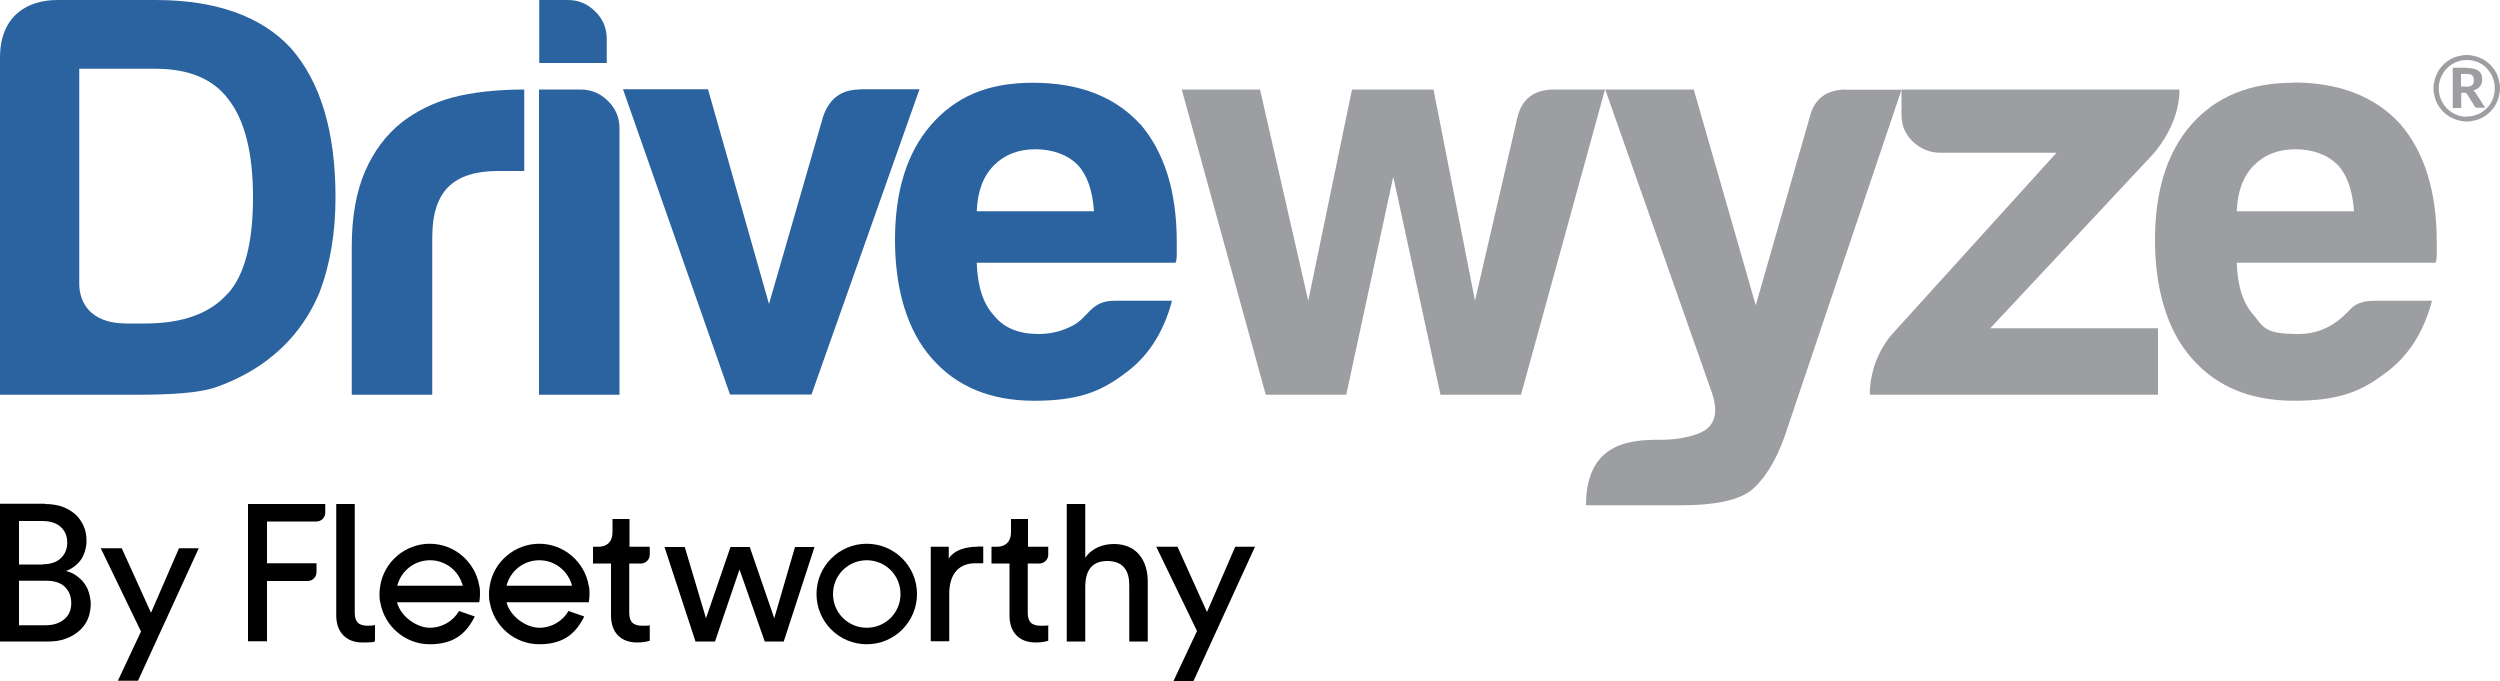 <?xml version="1.0" encoding="UTF-8"?>
<svg xmlns="http://www.w3.org/2000/svg" version="1.1" viewBox="0 0 1000 272.4">
  <defs>
    <style>
      .cls-1, .cls-2 {
        fill: #662cf0;
      }

      .cls-3 {
        fill: #2a639f;
      }

      .cls-2, .cls-4, .cls-5, .cls-6 {
        display: none;
      }

      .cls-4 {
        fill: #fff;
      }

      .cls-5 {
        fill: none;
        stroke: #ff0013;
        stroke-miterlimit: 10;
      }

      .cls-7 {
        fill: #9c9ea1;
      }
    </style>
  </defs>
  <!-- Generator: Adobe Illustrator 28.7.1, SVG Export Plug-In . SVG Version: 1.2.0 Build 142)  -->
  <g>
    <g id="Layer_1">
      <g class="cls-6">
        <path d="M1200.1,1765.8h-34.7l9.3-13.5c5.4-7.9,13.7-12.5,22.5-12.5h3v26Z"/>
        <path d="M1165.4,1740.1h-23v91h23v-91Z"/>
        <path d="M1385.4,1765.8h-34.7l9.3-13.5c5.4-7.9,13.7-12.5,22.5-12.5h3v26Z"/>
        <path d="M1350.8,1740.1h-23v91h23v-91Z"/>
        <path class="cls-1" d="M634.4,1831.4h45.4l-13.1,19.1c-7.6,11.1-19.3,17.6-31.6,17.6h-.6v-36.7Z"/>
        <path class="cls-1" d="M634.4,1776.4h76.8l-13.1,19.1c-7.6,11.1-19.3,17.6-31.6,17.6h-32.1v-36.7Z"/>
        <path class="cls-1" d="M634.4,1721.3h108.3l-13.1,19.1c-7.6,11.1-19.3,17.6-31.6,17.6h-63.6v-36.7Z"/>
        <path class="cls-1" d="M791.6,1721.3h-48.9l13.1-19.1c7.6-11.1,19.3-17.6,31.6-17.6h4.2v36.7Z"/>
        <path class="cls-1" d="M791.6,1776.4h-80.4l13.1-19.1c7.6-11.1,19.3-17.6,31.6-17.6h35.7v36.7Z"/>
        <path class="cls-1" d="M791.6,1831.4h-111.8l13.1-19.1c7.6-11.1,19.3-17.6,31.6-17.6h67.1v36.7Z"/>
        <path d="M866.9,1793.5c.8,6.8,3.4,12.1,7.9,15.9,4.5,3.8,10,5.7,16.4,5.7s10.4-1.2,14.3-3.5c3.8-2.3,7.2-5.3,10.1-8.8l16.2,12.3c-5.3,6.6-11.2,11.3-17.7,14-6.5,2.8-13.4,4.2-20.6,4.2s-13.2-1.1-19.3-3.4c-6-2.3-11.3-5.5-15.7-9.7-4.4-4.2-7.9-9.2-10.5-15.1-2.6-5.9-3.9-12.4-3.9-19.6s1.3-13.8,3.9-19.6c2.6-5.9,6.1-10.9,10.5-15.1,4.4-4.2,9.6-7.4,15.7-9.7,6-2.3,12.5-3.4,19.3-3.4s12.1,1.1,17.3,3.3c5.2,2.2,9.7,5.4,13.4,9.6,3.7,4.2,6.6,9.3,8.7,15.5,2.1,6.1,3.1,13.2,3.1,21.1v6.3h-69.1ZM913.3,1776.5c-.1-6.7-2.2-12-6.2-15.8-4-3.9-9.6-5.8-16.8-5.8s-12.2,2-16.1,5.9c-4,3.9-6.4,9.2-7.3,15.7h46.4Z"/>
        <path d="M936.6,1740h24.7l24.2,63.7h.4l24.4-63.7h23.2l-35.7,91h-24.2l-37-91Z"/>
        <path d="M1056,1793.5c.8,6.8,3.4,12.1,7.9,15.9,4.5,3.8,10,5.7,16.4,5.7s10.4-1.2,14.3-3.5c3.8-2.3,7.2-5.3,10.1-8.8l16.2,12.3c-5.3,6.6-11.2,11.3-17.7,14-6.5,2.8-13.4,4.2-20.6,4.2s-13.2-1.1-19.3-3.4-11.3-5.5-15.7-9.7c-4.4-4.2-7.9-9.2-10.5-15.1-2.6-5.9-3.9-12.4-3.9-19.6s1.3-13.8,3.9-19.6c2.6-5.9,6.1-10.9,10.5-15.1,4.4-4.2,9.6-7.4,15.7-9.7,6-2.3,12.5-3.4,19.3-3.4s12,1.1,17.3,3.3c5.2,2.2,9.7,5.4,13.4,9.6,3.7,4.2,6.6,9.3,8.7,15.5,2.1,6.1,3.1,13.2,3.1,21.1v6.3h-69.1ZM1102.4,1776.5c-.1-6.7-2.2-12-6.2-15.8-4-3.9-9.6-5.8-16.8-5.8s-12.2,2-16.1,5.9c-4,3.9-6.4,9.2-7.3,15.7h46.4Z"/>
        <path d="M1215.9,1697h22.7v54.6h.6c1.1-1.5,2.6-3.1,4.3-4.6,1.8-1.6,3.9-3.1,6.4-4.5,2.5-1.4,5.4-2.5,8.7-3.4,3.3-.9,7-1.3,11.3-1.3,6.4,0,12.3,1.2,17.7,3.7,5.4,2.5,10,5.8,13.9,10.1,3.8,4.3,6.8,9.4,9,15.2,2.1,5.8,3.2,12.1,3.2,18.8s-1,13-3,18.8c-2,5.8-5,10.9-8.9,15.2-3.9,4.3-8.6,7.7-14.2,10.1-5.5,2.5-11.8,3.7-18.7,3.7s-12.4-1.3-17.9-3.8c-5.5-2.5-9.9-6.6-13.2-12.1h-.4v13.7h-21.5v-134.1ZM1291.1,1785.6c0-3.5-.6-7-1.8-10.2-1.2-3.3-3-6.2-5.3-8.7-2.3-2.5-5.1-4.6-8.4-6.1-3.3-1.5-7-2.3-11.1-2.3s-7.9.8-11.1,2.3c-3.3,1.5-6.1,3.5-8.4,6.1-2.3,2.5-4.1,5.4-5.3,8.7-1.2,3.3-1.8,6.7-1.8,10.2s.6,7,1.8,10.2c1.2,3.3,3,6.2,5.3,8.7,2.3,2.5,5.1,4.6,8.4,6.1,3.3,1.5,7,2.3,11.1,2.3s7.9-.8,11.1-2.3c3.3-1.5,6.1-3.5,8.4-6.1,2.3-2.5,4.1-5.4,5.3-8.7,1.2-3.3,1.8-6.7,1.8-10.2Z"/>
        <path d="M1400.9,1740h22.7v91h-22.7v-91Z"/>
        <path d="M1516.4,1817.4h-.4c-3.3,5.6-7.7,9.6-13.2,12.1-5.5,2.5-11.5,3.8-17.9,3.8s-13.3-1.2-18.8-3.7c-5.5-2.5-10.2-5.8-14.1-10.1-3.9-4.3-6.9-9.4-8.9-15.2-2-5.8-3-12.1-3-18.8s1.1-13,3.2-18.8c2.1-5.8,5.1-10.9,9-15.2,3.8-4.3,8.5-7.7,13.9-10.1,5.4-2.5,11.3-3.7,17.7-3.7s8.1.4,11.3,1.3c3.3.9,6.2,2,8.7,3.4,2.5,1.4,4.7,2.9,6.4,4.5,1.8,1.6,3.2,3.1,4.3,4.6h.6v-54.6h22.7v134.1h-21.5v-13.7h0ZM1462.8,1785.6c0,3.5.6,7,1.8,10.2,1.2,3.3,3,6.2,5.3,8.7,2.3,2.5,5.1,4.6,8.4,6.1,3.3,1.5,7,2.3,11.1,2.3s7.9-.8,11.1-2.3c3.3-1.5,6.1-3.5,8.4-6.1,2.3-2.5,4.1-5.4,5.3-8.7,1.2-3.3,1.8-6.7,1.8-10.2s-.6-7-1.8-10.2c-1.2-3.3-3-6.2-5.3-8.7-2.3-2.5-5.1-4.6-8.4-6.1-3.3-1.5-7-2.3-11.1-2.3s-7.9.8-11.1,2.3c-3.3,1.5-6.1,3.5-8.4,6.1-2.3,2.5-4.1,5.4-5.3,8.7-1.2,3.3-1.8,6.7-1.8,10.2Z"/>
        <path d="M1650.5,1740v82.9c0,8.2-1,15.6-3,22.3-2,6.6-5.1,12.3-9.3,16.9-4.2,4.6-9.5,8.2-16,10.7-6.4,2.5-14,3.8-22.8,3.8s-16.4-1.1-24-3.2c-7.6-2.2-14.5-6.1-21-11.8l13.6-18.6c4.5,4.2,9.3,7.4,14.2,9.7,4.9,2.3,10.6,3.4,17,3.4s10-.8,13.7-2.3c3.7-1.5,6.7-3.6,8.9-6.3,2.2-2.7,3.8-5.9,4.7-9.6.9-3.7,1.4-7.9,1.4-12.4v-6.6h-.4c-3.3,4.4-7.6,7.7-13,10-5.4,2.2-11,3.3-16.6,3.3s-13-1.2-18.5-3.7c-5.5-2.5-10.3-5.8-14.3-10-4-4.2-7-9.1-9.2-14.8-2.1-5.7-3.2-11.8-3.2-18.2s1-13,3-18.8c2-5.8,5-10.9,8.9-15.2,3.9-4.3,8.6-7.7,14.1-10.1,5.5-2.5,11.7-3.7,18.8-3.7s12.4,1.3,17.9,3.8c5.5,2.5,9.9,6.6,13.2,12.1h.4v-13.7h21.5ZM1602.2,1758.2c-4,0-7.7.7-11,2-3.3,1.3-6.1,3.2-8.4,5.5-2.3,2.3-4.2,5.2-5.5,8.5-1.3,3.4-2,7.1-2,11.1s.7,7.1,2,10.2c1.3,3.2,3.2,5.9,5.6,8.3,2.4,2.4,5.2,4.3,8.5,5.7,3.3,1.4,6.8,2.1,10.6,2.1s7.9-.7,11.2-2.1c3.3-1.4,6.2-3.3,8.5-5.6,2.3-2.3,4.1-5.2,5.4-8.4,1.3-3.3,1.9-6.8,1.9-10.6,0-8-2.4-14.4-7.2-19.3-4.8-4.9-11.3-7.4-19.6-7.4h0Z"/>
        <path d="M1685.3,1793.5c.8,6.8,3.4,12.1,7.9,15.9,4.5,3.8,10,5.7,16.4,5.7s10.4-1.2,14.3-3.5c3.8-2.3,7.2-5.3,10.1-8.8l16.2,12.3c-5.3,6.6-11.2,11.3-17.8,14-6.5,2.8-13.4,4.2-20.6,4.2s-13.2-1.1-19.3-3.4-11.3-5.5-15.7-9.7c-4.4-4.2-7.9-9.2-10.5-15.1-2.6-5.9-3.9-12.4-3.9-19.6s1.3-13.8,3.9-19.6c2.6-5.9,6.1-10.9,10.5-15.1,4.4-4.2,9.6-7.4,15.7-9.7,6-2.3,12.5-3.4,19.3-3.4s12,1.1,17.3,3.3c5.2,2.2,9.7,5.4,13.4,9.6,3.7,4.2,6.6,9.3,8.7,15.5,2.1,6.1,3.1,13.2,3.1,21.1v6.3h-69.1ZM1731.8,1776.5c-.1-6.7-2.2-12-6.2-15.8-4-3.9-9.6-5.8-16.8-5.8s-12.2,2-16.2,5.9c-4,3.9-6.4,9.2-7.3,15.7h46.4Z"/>
        <path d="M1423.6,1697h-22.7v22.8h22.7v-22.8Z"/>
      </g>
      <path class="cls-2" d="M305.9,2858.7l-7.7,13.3h93.5v-32.5h-52.7c-13.7,0-26.3,7.3-33.1,19.1Z"/>
      <path class="cls-2" d="M282.8,2898.8l-7.7,13.3h116.6v-32.5h-75.8c-13.7,0-26.3,7.3-33.1,19.1Z"/>
      <path class="cls-2" d="M275.2,2912.1l-7.7,13.3c-6.8,11.8-19.4,19.1-33.1,19.1h0v-32.5h40.7Z"/>
      <polygon class="cls-4" points="407.6 2805.9 313.9 2954.9 407.6 2954.9 407.6 2805.9"/>
      <circle class="cls-5" cx="-1330.6" cy="3558.7" r="26.4"/>
      <path class="cls-5" d="M-1357,3558.7c0-14.6,11.8-26.4,26.4-26.4h57.2v-53.2h-56c-29.3,0-53,23.7-53,53s21.5,50.7,48.8,52.8c-13.1-1.5-23.3-12.7-23.3-26.2Z"/>
      <path class="cls-5" d="M-1382.5,3532.1c0-28.9,23.1-52.3,51.8-53h0s1.2,0,1.2,0h76.7v-52.5h-74.8c-43.7,0-79.2,35.5-79.2,79.2s30,73.5,68.9,78.5c-25.3-4-44.6-25.9-44.6-52.3Z"/>
      <g>
        <g>
          <path class="cls-7" d="M621.7,35.8c-8,0-12.9,3.7-14.7,11l-17,73.5-16.6-84.5h-32.6l-17.5,84.5-19.3-84.5h-31.3l33.6,122.1h32.2l18.8-87.2,18.9,87.2h32.2l33.6-122.1h-20.2Z"/>
          <path class="cls-7" d="M738.6,35.8c-8,0-12.9,3.7-14.7,11l-21.6,75.3-24.8-86.3h-35.4l42.8,121.7c2.1,6.4,1.4,11.1-2.1,14-3.5,2.9-11.9,4.4-17.5,4.4-11,0-30.9-.3-30.9,26.2h38.4c12.6,0,21.6-1.8,27.1-5.5,5.5-4.3,10.1-11.5,13.8-21.6l46.9-139.1h-22.1Z"/>
          <path class="cls-7" d="M917.2,33.1c-17.5,0-31.1,5.7-40.9,17-9.5,11-14.3,26.3-14.3,45.9s4.9,36.3,14.7,47.3c9.8,11.3,23.4,17,40.9,17s26.4-3.5,35.9-10.6c9.5-6.7,15.9-16.5,19.3-29.4h-23c-3.7,0-6.5.8-8.5,2.3-2,1.5-8.5,11-21.8,11s-13.9-2.4-17.9-7.4c-4.3-4.6-6.6-11.6-6.9-21.1h79.5c.3-.6.5-1.7.5-3.2v-5.1c0-20.2-4.9-36-14.7-47.3-10.1-11-24.4-16.5-42.8-16.5ZM894.7,84.5c.3-8,2.6-14.1,6.9-18.4,4.3-4.3,9.8-6.4,16.6-6.4s13,2.2,17,6.4c3.7,4,5.8,10.1,6.4,18.4h-46.9Z"/>
          <path class="cls-7" d="M860.9,62s10.9-11.3,10.9-26.2h-111.2v10.1c0,4.3,1.5,7.9,4.6,10.8,3.1,2.9,6.7,4.4,11,4.4h46.4l-65.7,72.5s-9,9.4-9,24.3h115.3v-26.6h-67.1l64.8-69.3Z"/>
          <path class="cls-3" d="M160.5,49.1c-6.1,4.9-11,11.4-14.5,19.5-3.5,8.1-5.3,18.1-5.3,30.1v59.2h32.2v-62.9c0-9.2,2.1-15.9,6.4-20.2,4.3-4.3,10.9-6.4,19.8-6.4h10.6v-32.6c-10.6,0-20.9,1.1-28.7,3.2-7.8,2.1-14.6,5.5-20.5,10.1Z"/>
          <path class="cls-3" d="M232.2,35.8h-16.6v122.1h32.2V51.4c0-4.3-1.5-8-4.6-11-3.1-3.1-6.8-4.6-11-4.6Z"/>
          <path class="cls-3" d="M242.7,15.6c0-4.3-1.5-8-4.6-11-3.1-3.1-6.7-4.6-11-4.6h-11.4v25.2h27v-9.6Z"/>
          <path class="cls-3" d="M343.9,35.8c-7.4,0-12.3,3.7-14.7,11l-21.6,74.8-24.4-85.9h-34l42.8,122.1h32.6l43.2-122.1h-23.9Z"/>
          <path class="cls-3" d="M456,49.6c-10.1-11-24.4-16.5-42.8-16.5s-31.1,5.7-40.9,17c-9.5,11-14.3,26.3-14.3,45.9s4.9,36.3,14.7,47.3c9.8,11.3,23.5,17,40.9,17s26.4-3.5,35.9-10.6c9.5-6.7,15.9-16.5,19.3-29.4h-23c-9.7,0-10.2,6.7-17,10.1-3.8,1.9-8.1,3.2-13.3,3.2-8,0-13.9-2.4-17.9-7.4-4.3-4.6-6.6-11.6-6.9-21.1h79.5c.3-.6.5-1.7.5-3.2v-5.1c0-20.2-4.9-35.9-14.7-47.3ZM390.7,84.5c.3-8,2.6-14.1,6.9-18.4,4.3-4.3,9.8-6.4,16.6-6.4s13,2.2,17,6.4c3.7,4,5.8,10.1,6.4,18.4h-46.9Z"/>
          <path class="cls-3" d="M62.1,0H23C10.6,0,0,6.6,0,23.1v134.8h53.3c15,0,26.4-.6,33.6-3.2,25.4-9.2,36-26,40.9-37.7,4.3-11.3,6.4-24,6.4-38.1,0-26.3-6-46.2-17.9-59.7C104.4,6.4,86.3,0,62.1,0ZM91,117.5c-7.1,8-18.1,11.9-33.1,11.9h-7.3c-14.9,0-18.9-8.9-18.9-15.9V27.5h30.4c13.5,0,23.3,4.1,29.4,12.4,6.4,8.3,9.7,21.3,9.7,39,0,18.4-3.4,31.2-10.1,38.6Z"/>
          <path class="cls-7" d="M986.7,22c1.2,0,2.4.2,3.5.5,1.1.3,2.2.8,3.2,1.3,1,.6,1.9,1.3,2.7,2.1.8.8,1.5,1.7,2.1,2.7.6,1,1,2,1.3,3.2.3,1.1.5,2.3.5,3.5s-.2,2.4-.5,3.5c-.3,1.1-.8,2.2-1.3,3.2-.6,1-1.3,1.9-2.1,2.7-.8.8-1.7,1.5-2.7,2.1-1,.6-2,1-3.2,1.3-1.1.3-2.3.5-3.5.5s-2.4-.2-3.5-.5c-1.1-.3-2.2-.8-3.2-1.3-1-.6-1.9-1.3-2.7-2.1-.8-.8-1.5-1.7-2.1-2.7-.6-1-1-2-1.3-3.2-.3-1.1-.5-2.3-.5-3.5s.2-2.4.5-3.5c.3-1.1.8-2.2,1.3-3.2.6-1,1.3-1.9,2.1-2.7.8-.8,1.7-1.5,2.7-2.1,1-.6,2-1,3.2-1.3,1.1-.3,2.3-.5,3.5-.5ZM986.7,46.6c1,0,2-.1,3-.4,1-.3,1.9-.6,2.7-1.1.8-.5,1.6-1.1,2.3-1.8.7-.7,1.3-1.4,1.7-2.3.5-.8.9-1.7,1.1-2.7.3-1,.4-2,.4-3s-.1-2.1-.4-3c-.3-1-.6-1.9-1.1-2.7-.5-.8-1.1-1.6-1.7-2.3-.7-.7-1.4-1.3-2.3-1.8-.8-.5-1.7-.9-2.7-1.1-1-.3-2-.4-3-.4-1.6,0-3,.3-4.4.9-1.4.6-2.5,1.4-3.5,2.4-1,1-1.8,2.2-2.4,3.6-.6,1.4-.9,2.9-.9,4.5s.3,3.1.9,4.4c.6,1.4,1.4,2.6,2.4,3.6,1,1,2.2,1.8,3.5,2.4,1.4.6,2.8.9,4.4.9ZM986.6,27.2c2.2,0,3.8.4,4.8,1.1,1,.8,1.5,1.9,1.5,3.4s-.3,2-.9,2.8c-.6.8-1.5,1.4-2.7,1.7.2.1.4.3.6.5.2.2.3.5.5.7l3.7,5.7h-3.2c-.5,0-.8-.2-1-.5l-3.1-5c-.1-.2-.2-.3-.4-.4-.1,0-.4-.1-.7-.1h-1.2v6.1h-3.4v-16.1h5.5ZM986.3,34.7c.6,0,1.2,0,1.6-.2.4-.1.8-.3,1-.5.2-.2.4-.5.5-.8.1-.3.1-.7.1-1.1s0-.8-.1-1.1c0-.3-.3-.5-.5-.8-.2-.2-.5-.4-.9-.5-.4-.1-.9-.1-1.5-.1h-2.1v5h1.8Z"/>
        </g>
        <g>
          <g>
            <path d="M411.1,218.7h8.2v3.2c0,1.9-1.6,3.5-3.5,3.5h-4.7v19.7c0,3.5,1.4,5.2,5.3,5.2s2.3-.2,2.9-.3v6.3c-.6.2-2.5.7-5,.7-6.5,0-10.5-3.9-10.5-10.8v-20.8h-7.2v-6.7h2c4.1,0,5.8-2.5,5.8-5.8v-5.3h6.8v11.2h0Z"/>
            <path d="M251.7,218.7h8.2v3.2c0,1.9-1.6,3.5-3.5,3.5h-4.7v19.7c0,3.5,1.4,5.2,5.3,5.2s2.3-.2,2.9-.3v6.3c-.6.2-2.5.7-5,.7-6.5,0-10.5-3.9-10.5-10.8v-20.8h-7.2v-6.7h2c4.1,0,5.8-2.5,5.8-5.8v-5.3h6.8v11.2h0Z"/>
            <path d="M434.1,256.6h-7.4v-55h7.4v21.5c2.8-4,7.2-5.5,11.5-5.5,9,0,13.5,6.5,13.5,15v24h-7.4v-22.7c0-5.3-2.2-9.5-8.8-9.5s-8.7,4.4-8.8,10v22.3h0Z"/>
            <path d="M469.4,272.4l9.4-20-16.3-33.7h8.5l11.8,26.1,11.3-26.1h7.9l-24.6,53.7h-8.1Z"/>
            <path d="M346.7,217.5c-11.1,0-20.1,9-20.1,20.1s9,20.1,20.1,20.1,20.1-9,20.1-20.1-9-20.1-20.1-20.1ZM346.7,251.1c-7.5,0-13.5-6-13.5-13.5s6-13.5,13.5-13.5,13.5,6,13.5,13.5-6,13.5-13.5,13.5Z"/>
            <path d="M390.8,218.7s-8.1-.3-11.3,4.7v-4.7h-7.2v37.8h7.4v-19c0-8.3,4.2-12.2,10.4-12.2s2.1,0,3.2,0v-6.7h-2.4,0Z"/>
            <path d="M228.8,240.9h6.7c.2-1.1.3-2.2.3-3.3s0-2.2-.3-3.3c-1.6-9.5-9.9-16.8-19.8-16.8s-18.3,7.3-19.8,16.8c-.2,1.1-.3,2.2-.3,3.3s0,2.2.3,3.3c1.6,9.5,9.9,16.8,19.8,16.8s14.7-4.5,18-11.1l-6.3-2.2c-2.3,4-6.7,6.7-11.7,6.7s-11.6-4.3-13.1-10.2h26.2ZM215.7,224.1c6.3,0,11.6,4.3,13.1,10.2h-26.2c1.5-5.9,6.8-10.2,13.1-10.2Z"/>
            <path d="M185,240.9h6.7c.2-1.1.3-2.2.3-3.3s0-2.2-.3-3.3c-1.6-9.5-9.9-16.8-19.8-16.8s-18.3,7.3-19.8,16.8c-.2,1.1-.3,2.2-.3,3.3s0,2.2.3,3.3c1.6,9.5,9.9,16.8,19.8,16.8s14.7-4.5,18-11.1l-6.3-2.2c-2.3,4-6.7,6.7-11.7,6.7s-11.6-4.3-13.1-10.2h26.2ZM172,224.1c6.3,0,11.6,4.3,13.1,10.2h-26.2c1.5-5.9,6.8-10.2,13.1-10.2Z"/>
            <path d="M147.2,250.3c-3.9,0-5.3-1.7-5.3-5.2v-43.5h-7.4v44.6c0,6.8,4.1,10.8,10.5,10.8s4.4-.5,5-.7v-6.3c-.6.2-2,.3-2.9.3h0Z"/>
            <path d="M99.2,256.6v-55h30.9v3.5c0,1.9-1.6,3.5-3.5,3.5h-19.8v16.7h19.8v3.6c0,1.9-1.6,3.5-3.5,3.5h-16.3v24.1h-7.5Z"/>
            <path d="M299.9,218.8l9.8,28.5,8.3-28.5h7.8l-12.3,37.8h-7.6l-10.1-28.8-9.8,28.8h-7.8l-12.4-37.8h8.1l8.5,28.5,9.8-28.5h7.6,0Z"/>
          </g>
          <g>
            <path d="M18,201.6c2.6,0,5,.4,7,1.1,2,.8,3.8,1.8,5.2,3.1,1.4,1.3,2.5,2.9,3.3,4.7.8,1.8,1.1,3.8,1.1,6s-.8,5.5-2.3,7.5c-1.5,2-3.5,3.5-5.9,4.4,1.6.4,3,1,4.2,1.9,1.2.9,2.3,1.9,3.1,3,.9,1.2,1.5,2.5,1.9,3.9.4,1.4.7,2.9.7,4.5s-.4,4.2-1.2,6c-.8,1.8-2,3.4-3.5,4.7-1.5,1.3-3.3,2.4-5.4,3.1-2.1.8-4.4,1.1-6.9,1.1H0v-55.1h18ZM17.1,225.7c3.1,0,5.5-.8,7.2-2.4,1.7-1.6,2.6-3.7,2.6-6.3s-.9-4.7-2.7-6.3c-1.8-1.6-4.3-2.3-7.4-2.3H7.6v17.4h9.5ZM18.2,250.1c3.1,0,5.6-.8,7.5-2.4,1.9-1.6,2.8-3.7,2.8-6.4s-.8-4.8-2.5-6.5c-1.7-1.7-4.2-2.5-7.5-2.5H7.6v17.8h10.6Z"/>
            <path d="M47.1,272.4l9.3-19.8-16.1-33.3h8.4l11.7,25.8,11.2-25.8h7.9l-24.3,53h-8Z"/>
          </g>
        </g>
      </g>
    </g>
  </g>
</svg>